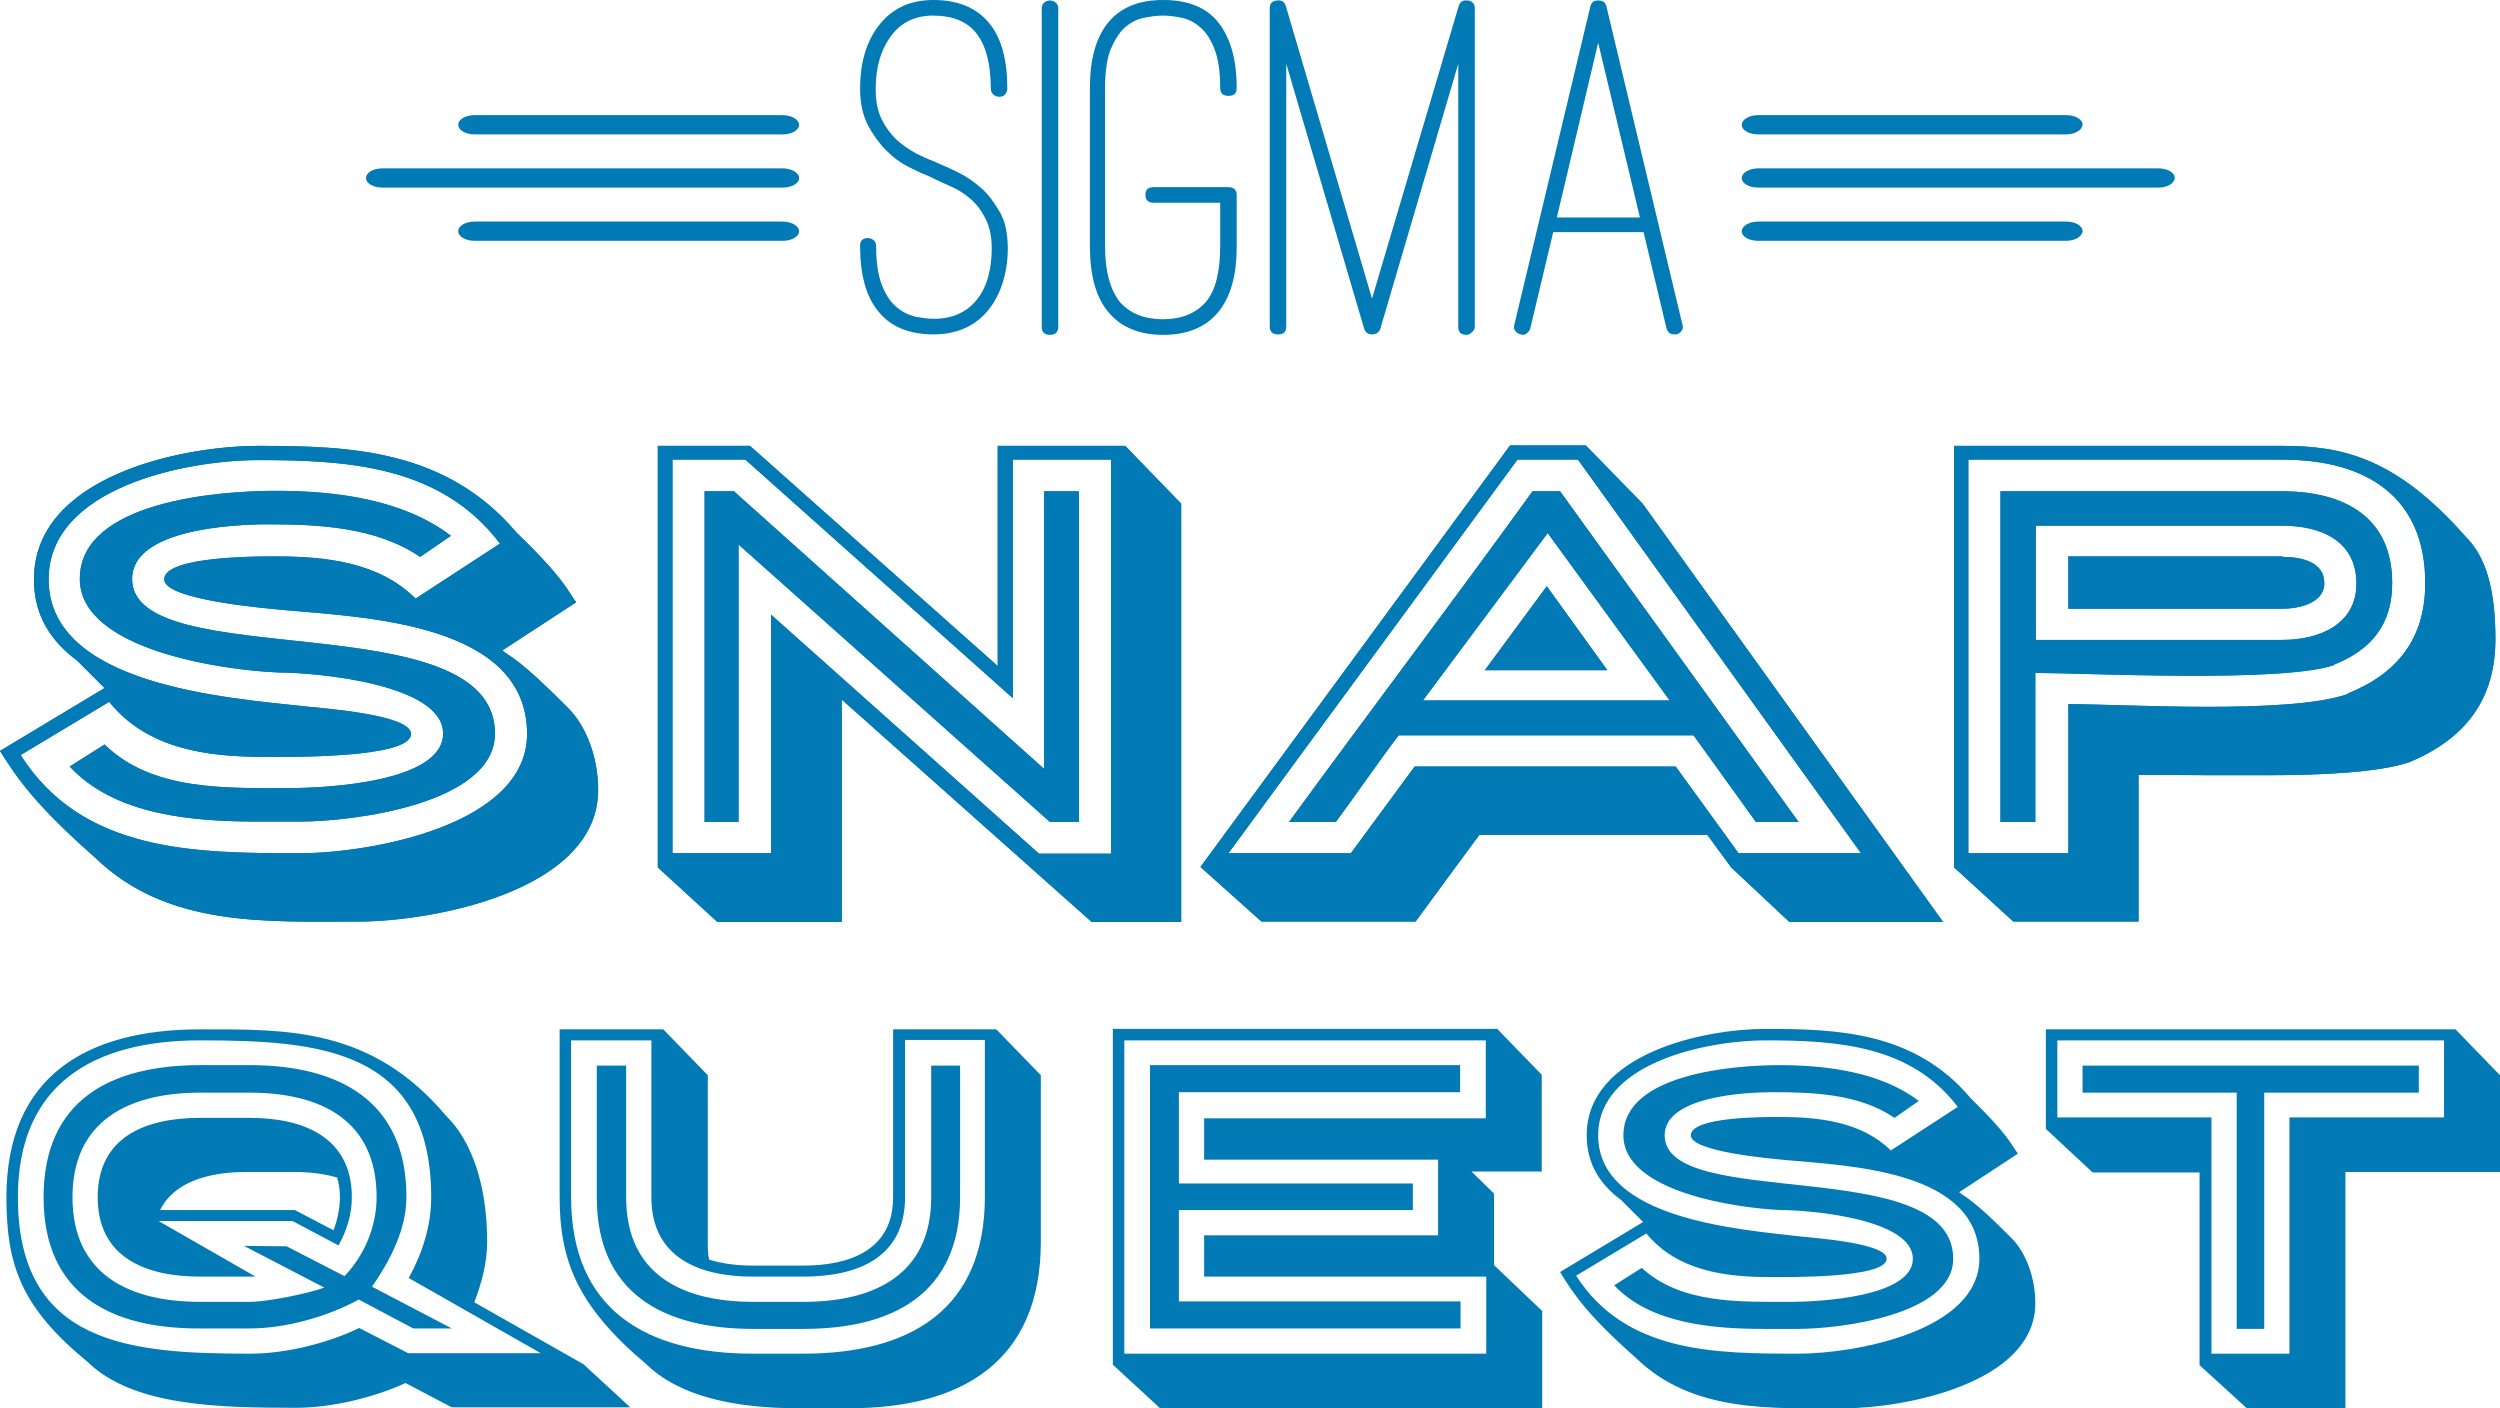<svg xmlns="http://www.w3.org/2000/svg" viewBox="0 0 545 307" enable-background="new 0 0 545 307"><g fill="#017AB5"><path d="M43.6 224.4c18.9 0 37.4-.5 53.7 18.9 5.5 5.4 8.9 15 8.9 27.4 0 4.6-1.2 9-2.8 13.2l23.8 13.5 10.2 9.4h-38.9l-10.1-5.3c-7 3.2-16.1 5.4-23.9 5.4-17.2 0-35.5-.4-45.4-10-14.5-11.9-17.7-21.1-17.7-35.9 0-26.4 17.5-36.6 42.2-36.6zm10.9 70.7c7.7 0 16.8-2.2 23.8-5.6l10.7 5.5h28.9l-28.8-16.4c3-5.4 4.9-11.4 4.9-17.6 0-32.4-24.7-34.2-50.4-34.2-23.2 0-39.7 9.5-39.7 34.2 0 32.3 24.8 34.1 50.6 34.1zm-10.9-62.9h10.9c19.4 0 34.1 7.8 34.1 28.7 0 7.1-3.5 13.8-7.5 19.6l17.4 9.1h-8.4l-11.9-6.3c-6.7 3.7-15.9 6.3-23.7 6.3h-10.9c-19.6.1-34.1-7.6-34.1-28.6 0-21.1 14.5-28.8 34.1-28.8zm31.5 46c4.4-4.6 7-10.9 7-17.2 0-16.7-12-22.8-27.7-22.8h-10.8c-15.5 0-27.8 6.1-27.8 22.8 0 16.7 12.2 22.8 27.8 22.8h10.9c3.8 0 12.6-1.8 16.2-3.1l-17.5-9.1 9.3.1 12.6 6.5zm-19.4.1h-12.1c-11.9 0-22.3-4.2-22.3-17.3s10.3-17.3 22.3-17.3h10.9c11.8 0 22.2 4.3 22.2 17.3 0 3.7-1.1 7.3-2.9 10.5l-10-5.3h-29.2l21.1 12.1zm-20.8-14.5h29.4l8.4 4.4c.9-2.3 1.4-4.9 1.4-7.2 0-1.6-.2-2.9-.6-4.3-2.8-.8-5.9-1.2-9-1.2h-10.9c-8.2 0-15.7 2.2-18.7 8.3zM122 224.4h22.6l9.7 10v36.3c0 1.4 0 2.7.3 3.9 2.9.9 6.1 1.3 9.5 1.3h11c10.5 0 19.6-3.6 19.6-14.9v-36.6h22.5l9.7 10v36.3c0 26.2-17.3 36.3-41.8 36.3h-11c-13.5 0-25.8-2.4-33.2-9.6-15.1-12.7-18.9-22.7-18.9-36.4v-36.6zm42.1 70.7h11c23.2 0 39.6-9.5 39.6-34.2v-34.2h-17.4v34.3c0 13.1-10.2 17.3-22.2 17.3h-11c-11.9 0-22.1-4.3-22.1-17.3v-34.2h-17.5v34.2c0 24.6 16.5 34.1 39.6 34.1zm-27.6-62.9v28.8c0 16.7 12 22.8 27.7 22.8h11c15.5 0 27.8-6 27.8-22.8v-28.7h6.3v28.7c0 21-14.6 28.7-34.1 28.7h-11c-19.5 0-34.1-7.7-34.1-28.7v-28.7h6.4zM242.6 297.5v-73.2h83.8l9.7 10v21.1h-15.3l4.9 4.8v15.6l10.5 10v21.2h-83.3l-10.3-9.5zm81.3-53.9v-16.8h-78.8v68.3h78.9v-16.8h-61.5v-9h51v-16.5h-51v-9h61.4zm-15.9 14.4v5.8h-51v19.9h61.4v5.9h-67.7v-57.4h67.6v5.9h-61.3v19.9h51zM358.2 266.4l-4.8-4.8c-4.6-3.4-7.5-7.9-7.5-14.1 0-17.8 25.5-23.2 39-23.2 15.7 0 32.5.6 44.7 15.1 8.3 8.1 8.9 10.2 10.3 12.1l-12.8 8.4c1.4 1.2 2.7 1.2 11.4 10 3.2 3.2 5.2 8.7 5.2 14.2 0 17.5-28.7 22.9-41.6 22.9-15.8 0-33.1 1.1-45.5-11-10.4-9.2-13.6-13.9-16.5-18.7l18.1-10.9zm33.9 28.7c12.2 0 39.4-4.9 39.4-20.7 0-19.2-27.9-20.2-42.1-21.5-3.2-.3-20.8-1.8-20.8-5.4 0-4.1 16.4-4 19.3-4 8.6 0 17.9 1 24.3 7.3l14.6-9.5c-10.2-13.4-26.2-14.5-41.9-14.5-12.6 0-36.5 4.8-36.5 20.7 0 18.3 30.6 20.5 44.6 22.1 2.6.3 18.3 1.4 18.3 4.8 0 4.3-21.6 4-25.4 4-10 0-20.3-1.4-27-9.5l-15.3 9.2c10.8 16.9 30.4 17 48.5 17zm-1.7-11.3c6 0 26.6-1 26.6-9.4 0-8.6-22-10.6-28.7-10.6h.1c-9.6-.4-34.5-3.9-34.5-16.3 0-13.5 24.3-15.3 34-15.3 10.3 0 22.1 1.5 30.4 7.8l-5.3 3.7c-7.6-5.2-17.5-5.6-26.5-5.6-6.1 0-23.6.9-23.6 9.4 0 16.7 62.9 3.9 62.9 26.9 0 12.3-24.8 15.3-33.8 15.3h-7.5c-11 0-24.7-1.1-32.6-9.5l6-3.8c8.6 7.9 21.4 7.4 32.5 7.4zM446 246.1v-21.7h89.3l9.7 10v21.1h-33.7v51.5h-21.5l-10.3-9.4v-42h-23.3l-10.2-9.5zm53.1-2.5h33.7v-16.8h-84.3v16.8h33.6v51.5h17v-51.5zm-11.5-5.4h-33.6v-5.9h73.3v5.9h-33.7v51.5h-6v-51.5z"/></g><g fill="#017AB5"><path d="M22.8 150l-6-6c-5.8-4.3-9.4-9.9-9.4-17.7 0-22.4 32-29.1 49-29.1 19.8 0 40.8.7 56.2 18.9 10.5 10.1 11.2 12.8 13 15.2l-16.1 10.5c1.8 1.5 3.4 1.5 14.4 12.6 4 4 6.5 10.9 6.5 17.8 0 22-36 28.7-52.3 28.7-19.9 0-41.6 1.3-57.2-13.8-13.2-11.6-17.2-17.5-20.9-23.4l22.8-13.7zm42.6 36c15.4 0 49.5-6.1 49.5-26 0-24.1-35-25.4-52.9-27-4-.4-26.2-2.2-26.2-6.7 0-5.1 20.7-5 24.3-5 10.8 0 22.5 1.2 30.5 9.2l18.4-12c-12.8-16.9-32.9-18.2-52.6-18.2-15.9 0-45.8 6-45.8 26 0 23 38.4 25.8 56 27.7 3.3.4 23 1.7 23 6 0 5.4-27.1 5-31.9 5-12.6 0-25.6-1.7-33.9-12l-19.3 11.6c13.5 21.3 38.2 21.4 60.9 21.4zm-2.2-14.2c7.6 0 33.4-1.2 33.4-11.9 0-10.8-27.6-13.3-36-13.3h.1c-12.1-.5-43.3-4.9-43.3-20.4 0-17 30.5-19.2 42.7-19.2 13 0 27.7 1.8 38.2 9.8l-6.7 4.6c-9.6-6.5-22-7.1-33.2-7.1-7.7 0-29.6 1.1-29.6 11.9 0 21 79.1 4.9 79.1 33.7 0 15.4-31.1 19.2-42.4 19.2h-9.4c-13.9 0-31-1.3-40.9-12l7.6-4.8c10.4 10.2 26.6 9.5 40.4 9.5zM143.4 189.1v-91.9h20.1l54 48v-48h27.8l12.2 12.6v91.2h-19.5l-54.5-48.5v48.5h-27.1l-13-11.9zm98.9-88.9h-21.5v52l-58.3-52h-15.9v85.8h21.5v-52l58.4 52.1h15.7v-85.9zm-81.3 18.5v60.5h-7.4v-72.1h6.4l67.6 60.5v-60.5h7.6v72.1h-6.3l-67.9-60.5zM358.1 109.8l65.5 91.2h-33.5l-12.7-11.9-5.2-7.1h-49.7c-4.2 5.7-9.9 13.4-13.9 18.9h-33.6l-13.3-11.9 67.5-91.9h16.5l12.4 12.7zm-27.3-9.6l-63 85.8h26.7l13.9-18.9h56.9l13.7 18.9h26.7l-61.7-85.8h-13.2zm52 79l-13.6-18.9h-64.3c-4.7 6.2-9.1 12.7-13.7 18.9h-10.2c17.6-24.1 35.6-47.9 53.1-72.1h6l52 72.1h-9.3zm-18.8-26.5l-26.6-36.5-27.2 36.5h53.8zm-13.6-6.6h-26.7l13.5-18.3 13.2 18.3zM426 189.1v-91.9h71.6c13.1 0 24.8 2.6 40 19.9 4.9 4.8 6.4 13 6.4 22.2 0 13.1-6.4 21.6-18.6 26.8-6.7 2.3-19.1 2.9-31.6 2.9-8.9 0-17.8 0-27.6-.1v32h-27.3l-12.9-11.8zm71.6-88.9h-68.5v85.8h21.8v-32.5c12.2 0 48.1 2.3 60.9-2.2v-.1c11.1-4.5 16.9-12.2 16.9-24.1 0-18.6-12.6-26.9-31.1-26.9zm-53.8 79h-7.7v-72.1h61.4c13.9 0 24 5.9 24 20 0 8.9-4.4 14.5-12.7 17.8v.1c-11.5 3.9-54.5 1.7-65.1 1.7v32.5zm53.7-39.7c8.2 0 16.2-3.4 16.2-12.3 0-9.2-7.6-12.6-16.1-12.6h-53.8v24.9h53.7zm.1-18.1c3.9 0 9.1 1 9.1 5.7 0 4.5-5.7 5.6-9.2 5.6h-46.6v-11.4h46.7z"/></g><g fill="#017AB5"><path d="M203.5 72.9c-5.3 0-9.4-1.7-12-5-2.7-3.2-4-8-4-14.3 0-1.2.6-1.7 1.8-1.7.4 0 .8.2 1.2.5.3.3.5.7.5 1.2 0 3.5.4 6.3 1.2 8.4.8 2.1 1.8 3.7 3.1 4.8 1.2 1.1 2.6 1.8 4.1 2.2 1.5.3 2.9.5 4.2.5 4 0 7.1-1.4 9.3-4.1 2.2-2.7 3.3-6.5 3.3-11.3 0-2.6-.5-4.8-1.4-6.5-.9-1.8-2-3.2-3.3-4.3-1.3-1.1-2.7-2-4.1-2.6-1.4-.6-2.6-1.2-3.5-1.6l-1.9-.9c-1.1-.4-2.5-1.1-4.1-1.9-1.6-.8-3.2-2-4.7-3.5s-2.8-3.3-4-5.5c-1.1-2.2-1.7-4.8-1.7-8 0-5.5 1.3-10 3.9-13.5 2.9-3.9 6.9-5.8 12.1-5.8 5.3 0 9.4 1.7 12.1 5 2.7 3.2 4 8 4 14.4 0 .4-.2.8-.5 1.2-.3.4-.8.5-1.3.5s-.9-.2-1.3-.5c-.3-.4-.5-.8-.5-1.2 0-5.5-1.1-9.6-3.2-12.2-2-2.5-5.1-3.8-9.4-3.8-3.9 0-7 1.5-9.2 4.5-2.2 3-3.3 6.8-3.3 11.5 0 2.6.4 4.8 1.3 6.6.9 1.8 2 3.3 3.3 4.5 1.3 1.2 2.7 2.1 4.1 2.9 1.4.7 2.7 1.3 3.8 1.7l1.8.8c1 .4 2.3 1 3.9 1.8s3.2 1.9 4.8 3.3c1.6 1.4 2.9 3.2 4.1 5.3 1.2 2.1 1.7 4.8 1.7 7.9 0 2.7-.4 5.1-1.1 7.4-.7 2.2-1.7 4.2-3 5.8-2.8 3.6-6.9 5.5-12.1 5.5zM228.9 73c-1.2 0-1.8-.6-1.8-1.7v-69.6c0-.4.2-.8.5-1.1s.8-.5 1.3-.5.9.2 1.3.5c.3.3.5.7.5 1.1v69.5c0 1.2-.6 1.8-1.8 1.8zM253.6 73c-5.3 0-9.3-1.7-12-5-2.7-3.2-4-8-4-14.3v-34.5c0-6.3 1.3-11 4-14.3s6.7-4.9 12-4.9 9.4 1.6 12 4.9 4 8 4 14.3c0 1.2-.6 1.7-1.8 1.7-1.2 0-1.8-.6-1.8-1.7 0-3.5-.4-6.3-1.2-8.4-.8-2.1-1.8-3.7-3.1-4.8-1.2-1.1-2.6-1.8-4-2.1-1.4-.3-2.8-.5-4.2-.5s-2.7.2-4.2.5-2.8 1-4.1 2.1c-1.2 1.1-2.2 2.7-3.1 4.8-.8 2.1-1.2 4.9-1.2 8.4v34.5c0 5.4 1.1 9.4 3.2 12.1 2.2 2.5 5.3 3.8 9.4 3.8 4.1 0 7.2-1.3 9.4-3.8 2.1-2.5 3.1-6.6 3.1-12.1v-9.5h-14.5c-1.2 0-1.8-.6-1.8-1.7 0-1.2.6-1.7 1.8-1.7h16.3c1.2 0 1.8.6 1.8 1.7v11.2c0 6.3-1.3 11-4 14.3-2.7 3.3-6.7 5-12 5zM319.7 73c-1.2 0-1.8-.6-1.8-1.7v-57.4l-17 57.8c-.3.8-.9 1.2-1.8 1.2-.8 0-1.4-.4-1.7-1.2l-17-57.8v57.3c0 1.2-.6 1.7-1.8 1.7-1.2 0-1.8-.6-1.8-1.7v-69.5c0-.9.5-1.5 1.6-1.6 1-.1 1.6.3 1.9 1.2l18.8 63.8 18.9-63.8c.3-.9.9-1.3 1.9-1.2 1 .1 1.6.7 1.6 1.6v69.5c0 .5-.2.9-.6 1.2-.4.4-.8.6-1.2.6zM366.8 70.9c.1.4.1.8-.2 1.2-.3.4-.7.7-1.1.8h-.5c-.9 0-1.4-.4-1.7-1.3l-5-21h-19.7l-5 21c-.1.4-.4.8-.8 1.1-.4.3-.8.4-1.3.2-.5-.1-.9-.4-1.2-.8-.3-.4-.3-.8-.2-1.2l16.6-69.5c.2-.9.8-1.3 1.7-1.3 1 0 1.6.4 1.8 1.3l16.6 69.5zm-9.3-23.5l-9.1-38.1-9 38.1h18.1z"/></g><g fill="#017AB5"><path d="M22.8 150l-6-6c-5.8-4.3-9.4-9.9-9.4-17.7 0-22.4 32-29.1 49-29.1 19.8 0 40.8.7 56.2 18.9 10.5 10.1 11.2 12.8 13 15.2l-16.1 10.5c1.8 1.5 3.4 1.5 14.4 12.6 4 4 6.5 10.9 6.5 17.8 0 22-36 28.7-52.3 28.7-19.9 0-41.6 1.3-57.2-13.8-13.2-11.6-17.2-17.5-20.9-23.4l22.8-13.7zm42.6 36c15.4 0 49.5-6.1 49.5-26 0-24.1-35-25.4-52.9-27-4-.4-26.2-2.2-26.2-6.7 0-5.1 20.7-5 24.3-5 10.8 0 22.5 1.2 30.5 9.2l18.4-12c-12.8-16.9-32.9-18.2-52.6-18.2-15.9 0-45.8 6-45.8 26 0 23 38.4 25.8 56 27.7 3.3.4 23 1.7 23 6 0 5.4-27.1 5-31.9 5-12.6 0-25.6-1.7-33.9-12l-19.3 11.6c13.5 21.3 38.2 21.4 60.9 21.4zm-2.2-14.2c7.6 0 33.4-1.2 33.4-11.9 0-10.8-27.6-13.3-36-13.3h.1c-12.1-.5-43.3-4.9-43.3-20.4 0-17 30.5-19.2 42.7-19.2 13 0 27.7 1.8 38.2 9.8l-6.7 4.6c-9.6-6.5-22-7.1-33.2-7.1-7.7 0-29.6 1.1-29.6 11.9 0 21 79.1 4.9 79.1 33.7 0 15.4-31.1 19.2-42.4 19.2h-9.4c-13.9 0-31-1.3-40.9-12l7.6-4.8c10.4 10.2 26.6 9.5 40.4 9.5zM143.4 189.1v-91.9h20.1l54 48v-48h27.8l12.2 12.6v91.2h-19.5l-54.5-48.5v48.5h-27.1l-13-11.9zm98.9-88.9h-21.5v52l-58.3-52h-15.9v85.8h21.5v-52l58.4 52.1h15.7v-85.9zm-81.3 18.5v60.5h-7.4v-72.1h6.4l67.6 60.5v-60.5h7.6v72.1h-6.3l-67.9-60.5zM358.1 109.8l65.5 91.2h-33.5l-12.7-11.9-5.2-7.1h-49.7c-4.2 5.7-9.9 13.4-13.9 18.9h-33.6l-13.3-11.9 67.5-91.9h16.5l12.4 12.7zm-27.3-9.6l-63 85.8h26.7l13.9-18.9h56.9l13.7 18.9h26.7l-61.7-85.8h-13.2zm52 79l-13.6-18.9h-64.3c-4.7 6.2-9.1 12.7-13.7 18.9h-10.2c17.6-24.1 35.6-47.9 53.1-72.1h6l52 72.1h-9.3zm-18.8-26.5l-26.6-36.5-27.2 36.5h53.8zm-13.6-6.6h-26.7l13.5-18.3 13.2 18.3zM426 189.1v-91.9h71.6c13.1 0 24.8 2.6 40 19.9 4.9 4.8 6.4 13 6.4 22.2 0 13.1-6.4 21.6-18.6 26.8-6.7 2.3-19.1 2.9-31.6 2.9-8.9 0-17.8 0-27.6-.1v32h-27.3l-12.9-11.8zm71.6-88.9h-68.5v85.8h21.8v-32.5c12.2 0 48.1 2.3 60.9-2.2v-.1c11.1-4.5 16.9-12.2 16.9-24.1 0-18.6-12.6-26.9-31.1-26.9zm-53.8 79h-7.7v-72.1h61.4c13.9 0 24 5.9 24 20 0 8.9-4.4 14.5-12.7 17.8v.1c-11.5 3.9-54.5 1.7-65.1 1.7v32.5zm53.7-39.7c8.2 0 16.2-3.4 16.2-12.3 0-9.2-7.6-12.6-16.1-12.6h-53.8v24.9h53.7zm.1-18.1c3.9 0 9.1 1 9.1 5.7 0 4.5-5.7 5.6-9.2 5.6h-46.6v-11.4h46.7z"/></g><path fill="#017AB5" d="M470.5 40.9h-87.2c-2 0-3.6-.9-3.6-2.1 0-1.1 1.6-2.1 3.6-2.1h87.2c2 0 3.6.9 3.6 2.1-.1 1.2-1.6 2.1-3.6 2.1z"/><path fill="#017AB5" d="M450.4 29.3h-67.1c-2 0-3.6-.9-3.6-2.1 0-1.1 1.6-2.1 3.6-2.1h67.1c2 0 3.6.9 3.6 2.1-.1 1.2-1.7 2.1-3.6 2.1z"/><path fill="#017AB5" d="M450.4 52.5h-67.1c-2 0-3.6-.9-3.6-2.1 0-1.1 1.6-2.1 3.6-2.1h67.1c2 0 3.6.9 3.6 2.1-.1 1.2-1.7 2.1-3.6 2.1z"/><path fill="#017AB5" d="M83.4 40.9h87.2c2 0 3.6-.9 3.6-2.1 0-1.1-1.6-2.1-3.6-2.1h-87.2c-2 0-3.6.9-3.6 2.1 0 1.2 1.6 2.1 3.6 2.1z"/><path fill="#017AB5" d="M103.5 29.3h67.1c2 0 3.6-.9 3.6-2.1 0-1.1-1.6-2.1-3.6-2.1h-67.1c-2 0-3.6.9-3.6 2.1 0 1.2 1.6 2.1 3.6 2.1z"/><path fill="#017AB5" d="M103.5 52.5h67.1c2 0 3.6-.9 3.6-2.1 0-1.1-1.6-2.1-3.6-2.1h-67.1c-2 0-3.6.9-3.6 2.1 0 1.2 1.6 2.1 3.6 2.1z"/></svg>